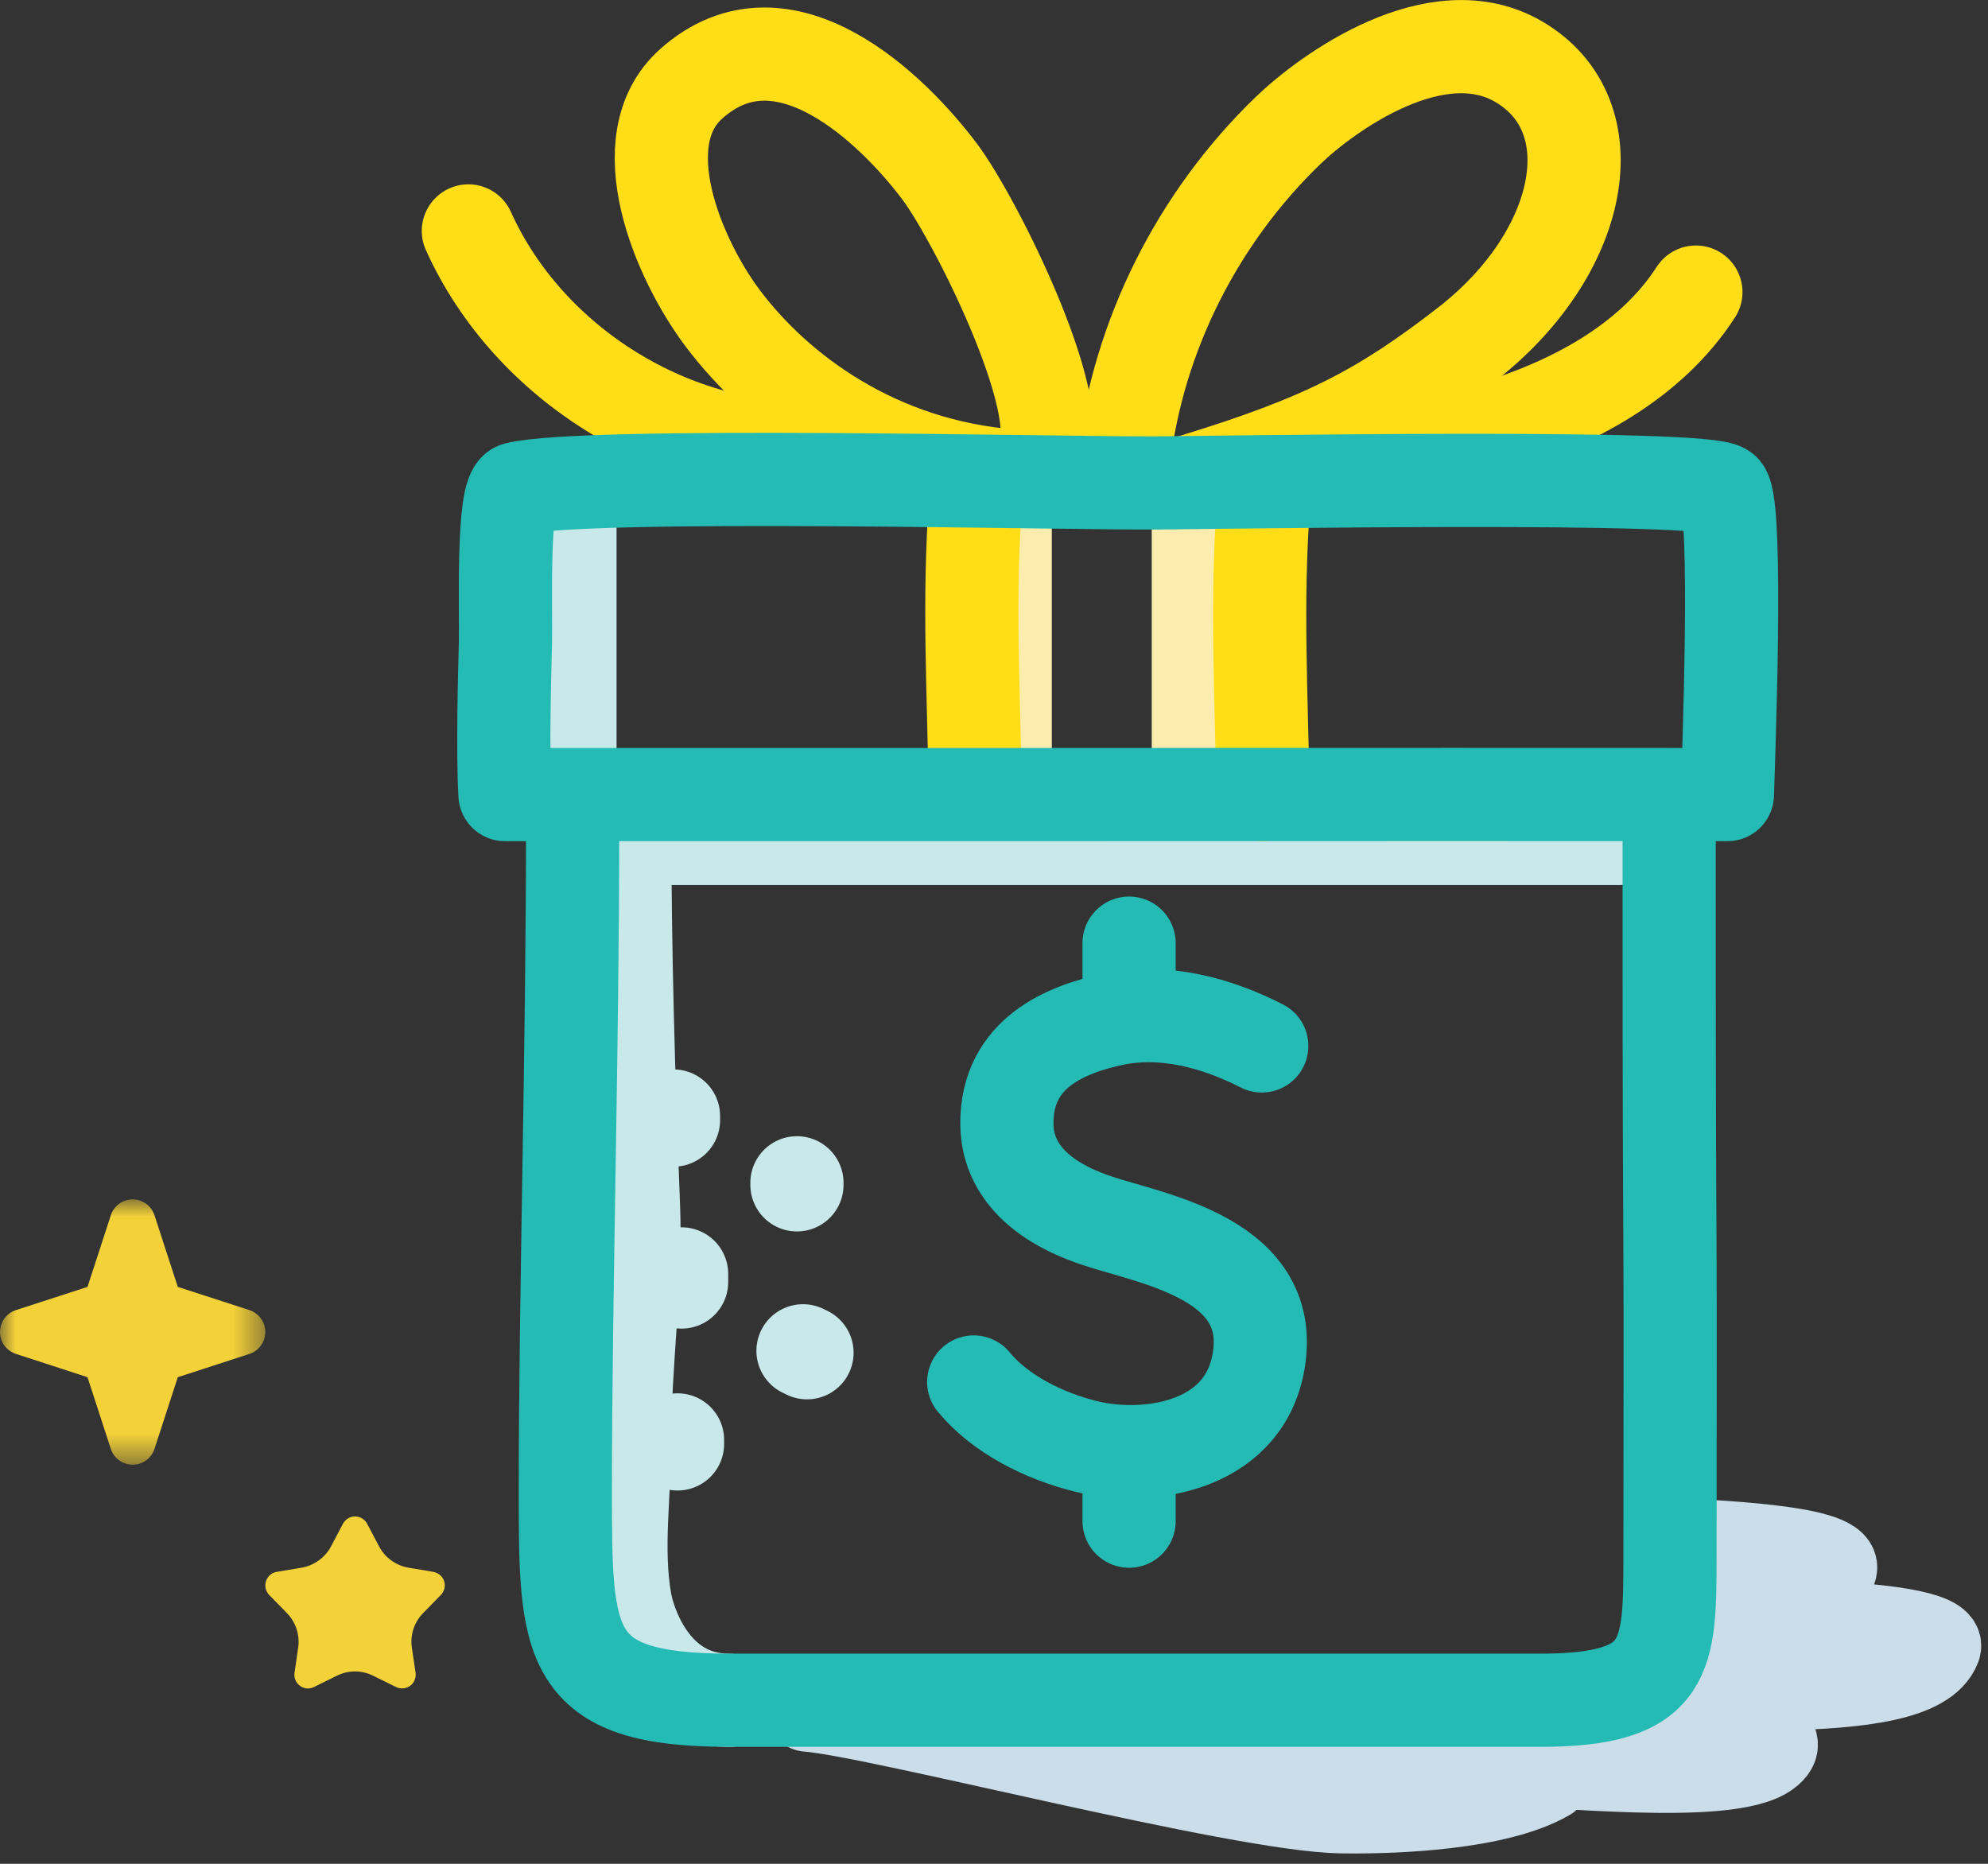<?xml version="1.0" encoding="UTF-8"?> <svg xmlns="http://www.w3.org/2000/svg" xmlns:xlink="http://www.w3.org/1999/xlink" width="64px" height="60px" viewBox="0 0 64 60" version="1.1"><rect x="0" y="0" width="64" height="60" fill="#333333" stroke="none"/><!-- Generator: Sketch 64 (93537) - https://sketch.com --><title>Group 50</title><desc>Created with Sketch.</desc><defs><polygon id="path-1" points="0 0.945 8.541 0.945 8.541 9.487 0 9.487"></polygon></defs><g id="Home" stroke="none" stroke-width="1" fill="none" fill-rule="evenodd"><g transform="translate(-682, -6193)" id="illustration-3-up"><g transform="translate(119, 6052)"><g id="illustration_3_up" transform="translate(0, 132)"><g id="column-2" transform="translate(447, 10)"><g id="Group-50" transform="translate(116, 0)"><path d="M25.982,54.102 C28.229,54.27 39.868,57.321 43.16,57.375 C44.935,57.405 48.248,57.27 49.886,56.313 C49.718,55.029 40.039,55.047 38.666,55.326 C39.968,55.644 46.834,55.926 48.26,55.869 C49.681,55.806 55.615,56.541 56.965,55.554 C58.733,54.267 51.322,53.619 50.285,53.667 C53.465,53.028 61.669,54.189 62.48,52.053 C62.852,51.069 55.511,51 54.31,51.333 C55.154,51.126 59.023,50.358 59.144,49.485 C59.255,48.693 54.745,48.579 54.068,48.51" id="Stroke-1" stroke="#CADDE8" stroke-width="2.577" stroke-linecap="round" stroke-linejoin="round"></path><g id="Group-5" transform="translate(0, 36.665)"><mask id="mask-2" fill="white"><use xlink:href="#path-1"></use></mask><g id="Clip-4"></g><path d="M5.724,6.67 L8.031,5.92 C8.418,5.794 8.631,5.374 8.505,4.987 C8.43,4.762 8.256,4.585 8.031,4.51 L5.724,3.763 L4.974,1.459 C4.848,1.069 4.431,0.856 4.041,0.982 C3.816,1.057 3.639,1.234 3.567,1.459 L2.817,3.763 L0.513,4.51 C0.123,4.639 -0.09,5.056 0.036,5.446 C0.108,5.671 0.288,5.848 0.513,5.92 L2.817,6.67 L3.567,8.977 C3.693,9.364 4.11,9.577 4.5,9.451 C4.725,9.376 4.902,9.202 4.974,8.977 L5.724,6.67 Z" id="Fill-3" fill="#F3D139" mask="url(#mask-2)"></path></g><path d="M12.017,52.947 L12.746,53.307 C12.965,53.415 13.229,53.328 13.337,53.112 C13.376,53.028 13.391,52.938 13.379,52.851 L13.259,52.044 C13.199,51.636 13.334,51.222 13.622,50.928 L14.192,50.346 C14.363,50.169 14.36,49.89 14.186,49.722 C14.12,49.659 14.039,49.62 13.952,49.602 L13.148,49.467 C12.74,49.395 12.389,49.14 12.2,48.774 L11.819,48.054 C11.705,47.838 11.441,47.757 11.225,47.868 C11.144,47.91 11.081,47.976 11.039,48.054 L10.661,48.774 C10.469,49.14 10.118,49.395 9.71,49.467 L8.909,49.602 C8.669,49.641 8.507,49.872 8.549,50.112 C8.564,50.199 8.603,50.28 8.666,50.346 L9.236,50.928 C9.524,51.222 9.659,51.636 9.599,52.044 L9.482,52.851 C9.446,53.091 9.611,53.313 9.854,53.352 C9.941,53.364 10.031,53.349 10.112,53.307 L10.841,52.947 C11.213,52.761 11.645,52.761 12.017,52.947" id="Fill-6" fill="#F3D139"></path><path d="M20.112,25.434 C20.112,29.59 20.232,33.697 20.394,37.828 C20.493,40.347 20.112,42.822 20.112,45.34 C20.115,47.068 19.824,48.873 20.133,50.581 C20.25,51.222 21,53.736 23.472,53.736" id="Stroke-8" stroke="#C8E8EA" stroke-width="3" stroke-linecap="round" stroke-linejoin="round"></path><line x1="19.741" y1="25.991" x2="52.129" y2="25.991" id="Stroke-10" stroke="#C8E8EA" stroke-width="3" stroke-linecap="round" stroke-linejoin="round"></line><line x1="18.349" y1="15.228" x2="18.349" y2="23.487" id="Stroke-12" stroke="#C8E8EA" stroke-width="3" stroke-linecap="round" stroke-linejoin="round"></line><line x1="32.361" y1="15.598" x2="32.361" y2="23.869" id="Stroke-14" stroke="#FCEDAE" stroke-width="3" stroke-linecap="round" stroke-linejoin="round"></line><line x1="38.578" y1="15.134" x2="38.578" y2="23.213" id="Stroke-16" stroke="#FCEDAE" stroke-width="3" stroke-linecap="round" stroke-linejoin="round"></line><line x1="21.812" y1="45.354" x2="21.812" y2="45.483" id="Stroke-18" stroke="#C8E8EA" stroke-width="3" stroke-linecap="round" stroke-linejoin="round"></line><line x1="21.943" y1="40.01" x2="21.943" y2="40.271" id="Stroke-20" stroke="#C8E8EA" stroke-width="3" stroke-linecap="round" stroke-linejoin="round"></line><line x1="21.682" y1="34.927" x2="21.682" y2="35.059" id="Stroke-22" stroke="#C8E8EA" stroke-width="3" stroke-linecap="round" stroke-linejoin="round"></line><line x1="25.656" y1="37.077" x2="25.656" y2="37.143" id="Stroke-24" stroke="#C8E8EA" stroke-width="3" stroke-linecap="round" stroke-linejoin="round"></line><path d="M25.851,42.485 C25.899,42.509 25.935,42.527 25.98,42.548" id="Stroke-26" stroke="#C8E8EA" stroke-width="3" stroke-linecap="round" stroke-linejoin="round"></path><path d="M31.413,15.074 C31.167,18.194 31.35,21.311 31.395,24.428" id="Stroke-28" stroke="#FFDE17" stroke-width="3" stroke-linecap="round" stroke-linejoin="round"></path><path d="M40.678,15.225 C40.435,18.342 40.615,21.462 40.66,24.579" id="Stroke-30" stroke="#FFDE17" stroke-width="3" stroke-linecap="round" stroke-linejoin="round"></path><path d="M32.585,14.324 C28.235,13.988 25.046,11.603 23.279,9.263 C21.83,7.343 20.21,3.512 22.256,1.694 C25.238,-0.961 28.784,2.576 30.239,4.508 C31.451,6.113 34.655,12.584 33.449,13.826" id="Stroke-32" stroke="#FFDE17" stroke-width="3" stroke-linecap="round" stroke-linejoin="round"></path><path d="M36.172,13.812 C36.637,9.807 38.563,6.003 41.464,3.204 C42.73,1.984 46.252,-0.567 48.901,0.991 C51.865,2.733 50.992,7.165 47.197,10.101 C44.503,12.184 42.649,13.18 38.365,14.482" id="Stroke-34" stroke="#FFDE17" stroke-width="3" stroke-linecap="round" stroke-linejoin="round"></path><path d="M26.421,13.436 C21.708,13.628 17.016,10.733 15.078,6.434" id="Stroke-36" stroke="#FFDE17" stroke-width="3" stroke-linecap="round" stroke-linejoin="round"></path><path d="M44.164,13.599 C45.469,13.437 46.757,13.164 48.014,12.786 C50.59,12.003 53.135,10.665 54.596,8.403" id="Stroke-38" stroke="#FFDE17" stroke-width="3" stroke-linecap="round" stroke-linejoin="round"></path><path d="M18.434,25.574 C18.434,33.023 18.2,40.679 18.2,46.973 C18.2,51.962 18.2,53.735 23.471,53.735 L38.576,53.735 L49.574,53.735 C53.768,53.735 53.762,52.337 53.762,49.019 C53.762,44.669 53.774,41.651 53.762,39.419 C53.732,33.95 53.735,30.557 53.735,25.1" id="Stroke-40" stroke="#25BBB5" stroke-width="3" stroke-linecap="round" stroke-linejoin="round"></path><path d="M55.611,24.579 C55.638,23.583 55.962,15.342 55.5,14.784 C55.068,14.268 39.63,14.529 37.23,14.547 C34.371,14.568 18.879,14.184 16.638,14.727 C16.158,14.844 16.296,18.756 16.272,19.68 C16.248,20.595 16.176,23.175 16.257,24.579 L24.732,24.579 C28.026,24.579 31.32,24.582 34.608,24.579 C39.348,24.573 55.611,24.579 55.611,24.579 Z" id="Stroke-42" stroke="#25BBB5" stroke-width="3" stroke-linecap="round" stroke-linejoin="round"></path><path d="M40.62,32.671 C39.159,31.921 37.458,31.471 35.85,31.81 C34.377,32.122 32.391,32.866 32.415,35.194 C32.424,36.175 32.934,37.498 35.304,38.293 C37.107,38.899 41.193,39.523 40.494,42.952 C39.945,45.619 36.891,46.024 35.01,45.574 C33.582,45.232 32.178,44.5 31.347,43.489" id="Stroke-44" stroke="#25BBB5" stroke-width="3" stroke-linecap="round" stroke-linejoin="round"></path><line x1="36.349" y1="29.362" x2="36.349" y2="31.249" id="Stroke-46" stroke="#25BBB5" stroke-width="3" stroke-linecap="round" stroke-linejoin="round"></line><line x1="36.349" y1="46.083" x2="36.349" y2="47.97" id="Stroke-48" stroke="#25BBB5" stroke-width="3" stroke-linecap="round" stroke-linejoin="round"></line></g></g></g></g></g></g></svg> 